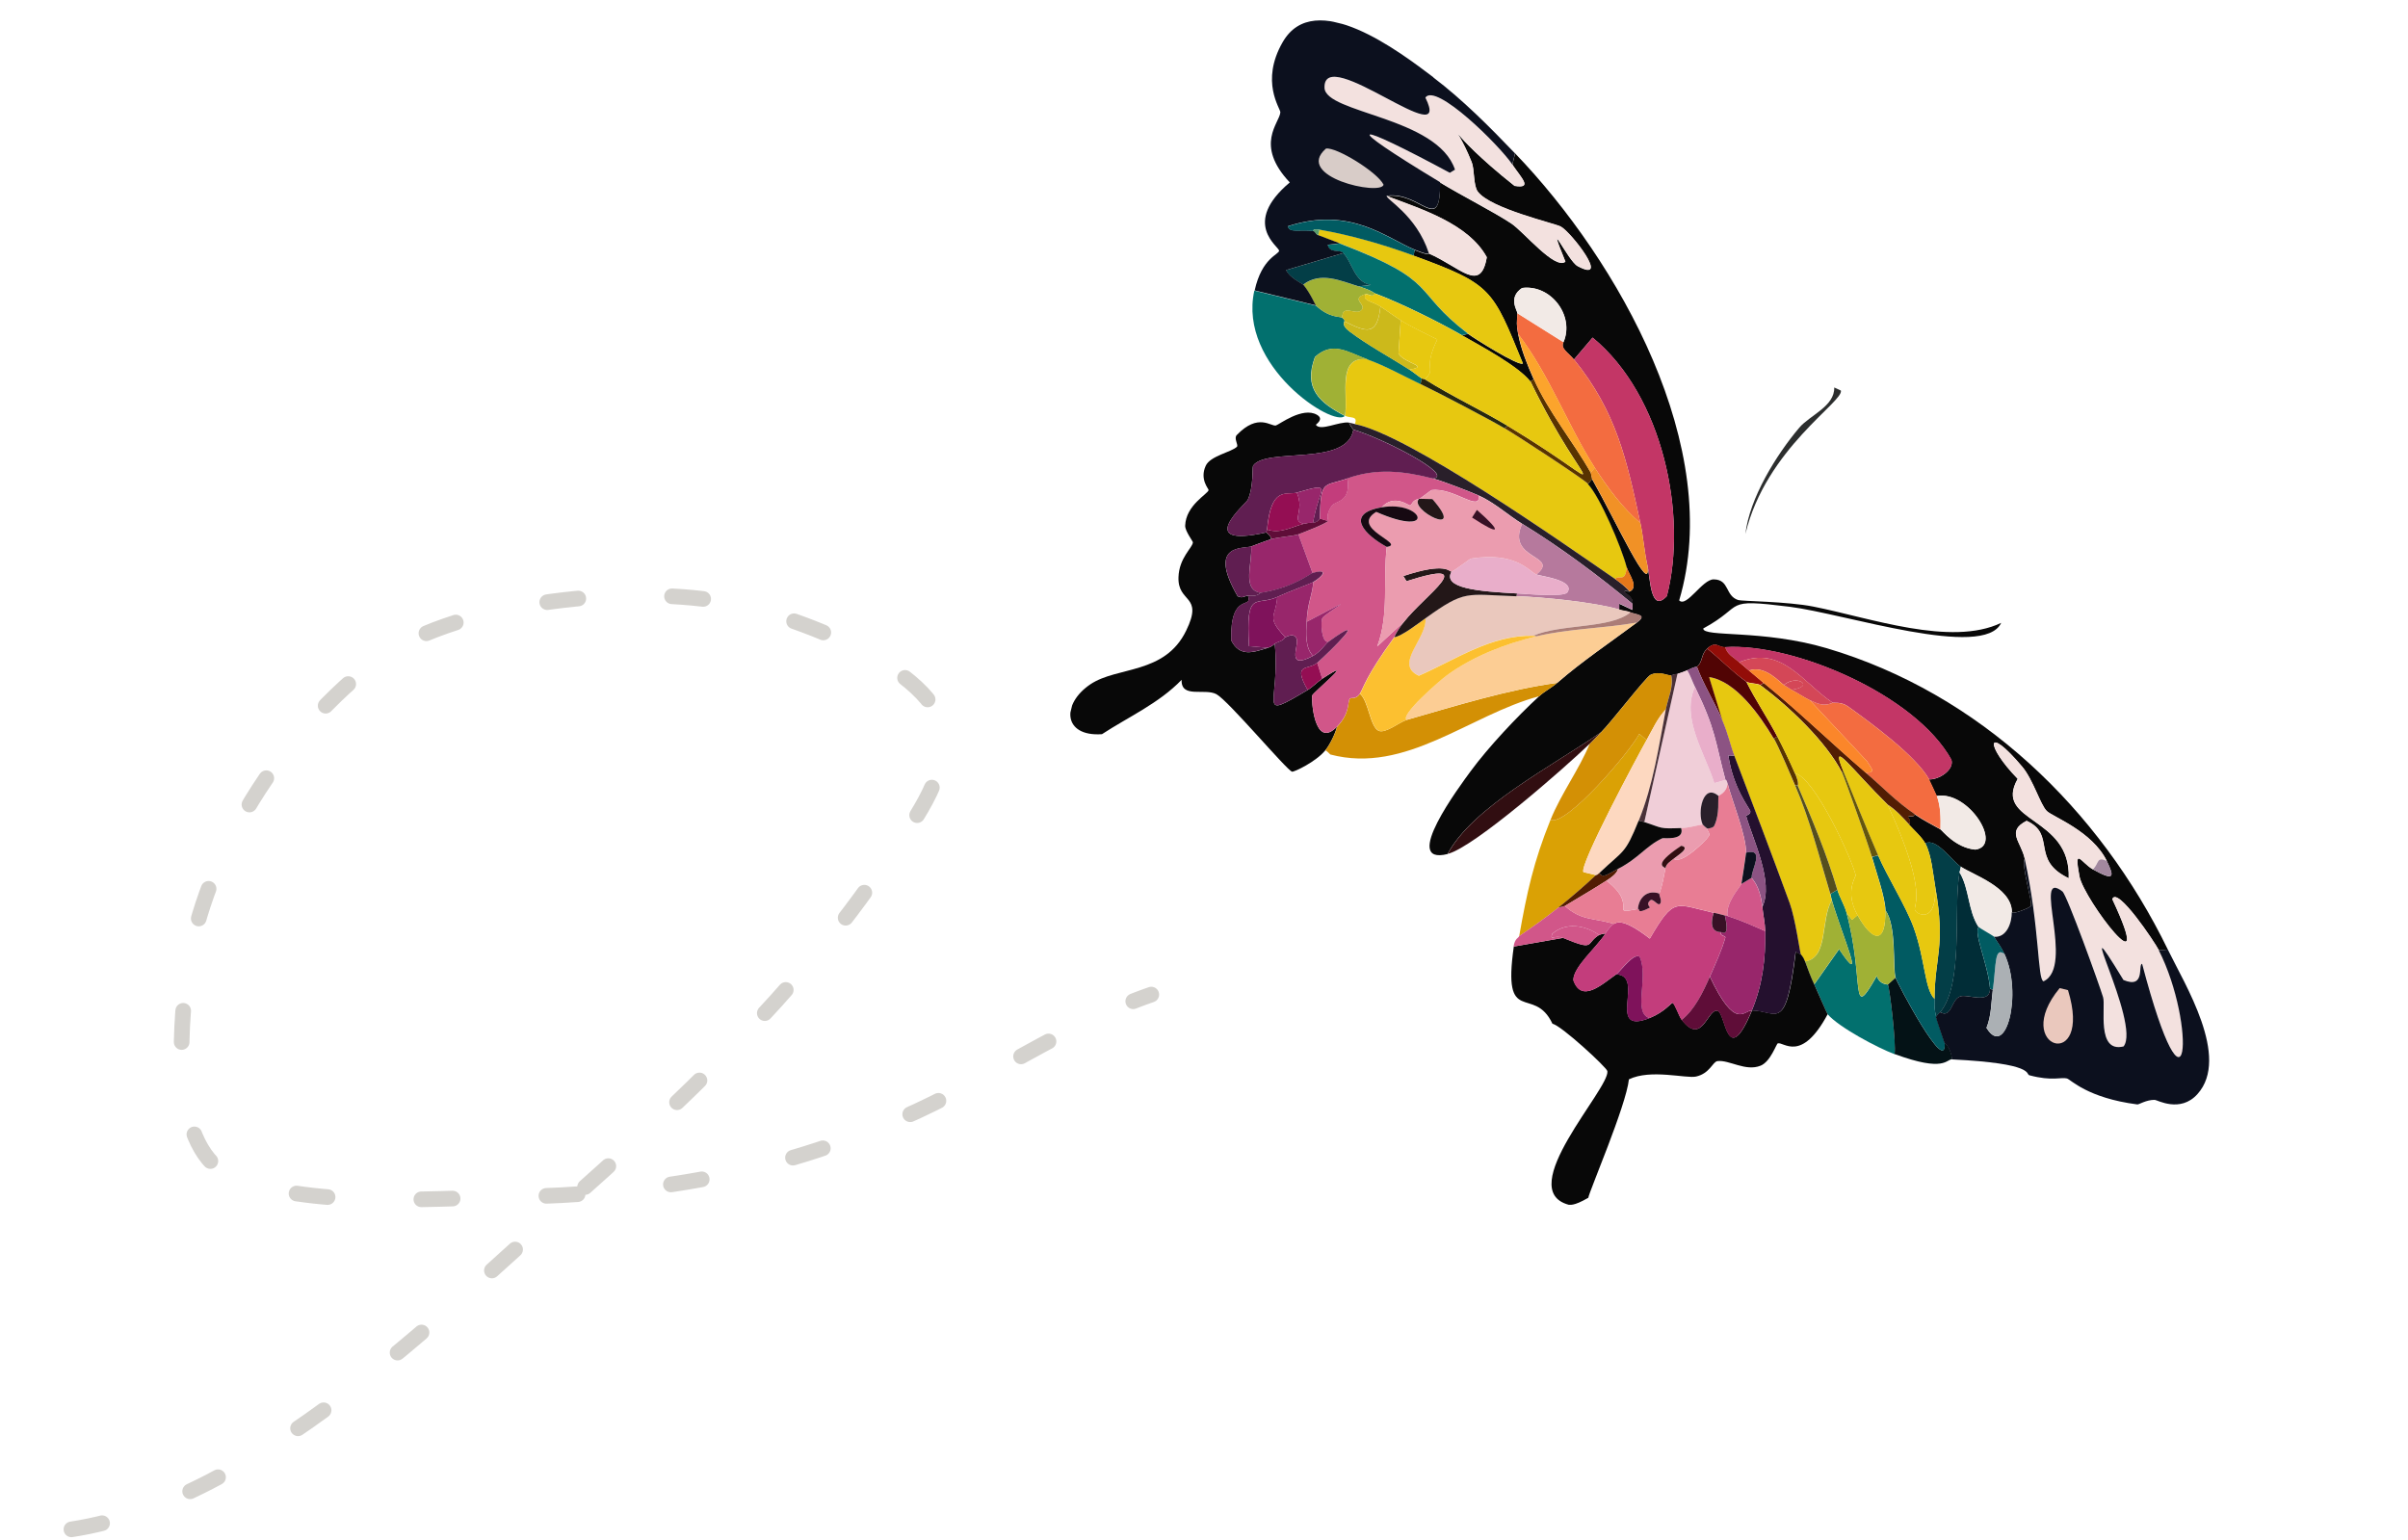 <svg width="308" height="197" viewBox="0 0 308 197" fill="none" xmlns="http://www.w3.org/2000/svg">
<path d="M9.136 195.635C32.74 192.044 56.784 167.766 71.458 154.84C87.022 141.129 102.166 126.771 113.104 110.557C116.63 105.329 121.098 99.75 120.617 93.788C119.956 85.614 101.43 78.546 92.436 76.98C79.476 74.724 57.459 77.174 47.631 84.897C34.729 95.036 25.457 111.173 23.838 125.16C23.109 131.459 21.54 147.32 29.886 150.633C39.654 154.51 54.323 153.321 65.002 153.126C83.606 152.786 98.756 150.201 115.285 143.047C126.087 138.372 136.134 131.081 147.259 127.226" stroke="#2A1E0C" stroke-opacity="0.2" stroke-width="2" stroke-linecap="round" stroke-dasharray="4 12"/>
<g clip-path="url(#clip0_178_10)">
<path d="M172.564 54.075C172.571 54.248 173.051 54.94 173.106 54.966C172.313 59.73 161.931 57.176 160.281 59.578C160.152 59.754 160.364 62.303 159.598 63.94C159.387 64.403 152.551 70.205 161.974 68.106C161.974 68.154 162.718 68.617 162.516 68.996C161.692 69.261 160.849 69.606 160.032 69.897C159.079 70.24 154.373 69.461 158.297 76.268C158.971 76.616 159.274 76.175 159.632 76.213C160.275 78.047 157.338 75.581 157.483 81.921C158.575 84.072 160.276 83.47 162.159 82.876C162.875 82.647 162.992 82.369 163.049 82.334C163.798 90.118 160.548 92.251 167.259 88.268C167.932 87.868 168.485 87.257 169.114 86.835C173.912 83.67 167.971 88.563 167.835 88.971C167.71 89.332 168.076 96.019 171.014 92.953C170.798 93.842 170.074 95.306 169.518 95.979C168.327 97.451 165.509 98.772 165.266 98.713C164.596 98.55 157.152 89.662 155.598 88.806C154.107 87.99 151.035 89.396 151.139 86.961C148.209 89.993 144.328 91.704 140.95 93.916C135.956 94.267 135.722 90.048 139.483 87.525C142.933 85.219 148.974 86.299 151.712 80.686C154 76.017 150.624 77.214 150.736 73.839C150.816 71.349 152.516 70.098 152.581 69.38C152.598 69.261 151.574 67.935 151.593 67.254C151.672 64.617 154.491 63.198 154.589 62.696C154.625 62.545 153.412 61.344 154.221 59.583C154.784 58.325 157.458 57.85 158.201 57.162C158.451 56.941 157.776 56.091 158.189 55.653C160.944 52.786 162.55 54.585 163.201 54.426C163.607 54.316 166.595 51.996 168.442 53.058C169.429 53.629 168.276 54.291 168.311 54.349C168.902 55.19 171.248 53.901 172.533 54.055L172.564 54.075Z" fill="#080808"/>
<path d="M181.701 49.127C183.906 50.178 190.387 53.569 192.411 54.759C194.125 55.764 202.5 61.231 203.121 61.897C204.668 63.535 207.427 69.996 208.08 72.542C207.876 74.586 207.169 73.471 206.584 74.063C199.855 69.425 180.07 55.523 173.292 54.252C173.744 53.15 172.697 53.532 172.046 53.19C172.5 50.571 170.957 45.446 174.93 45.972C177.236 46.803 179.485 48.074 181.713 49.13L181.701 49.127Z" fill="#E7C810"/>
<path d="M168.3 39.069C170.084 40.74 171.409 40.426 171.684 40.653C172.125 41.005 171.935 41.081 171.955 41.098C172.004 41.147 171.491 41.548 172.586 42.378C174.858 44.106 177.824 45.698 180.257 47.27C180.818 47.627 181.343 48.085 181.861 48.419L181.687 49.136C179.471 48.082 177.211 46.809 174.904 45.978C172.429 45.082 170.482 43.579 168.187 45.664C166.685 49.717 168.761 51.496 172.005 53.204C170.665 54.738 158.309 46.869 160.437 37.179L168.271 39.087L168.3 39.069Z" fill="#02706E"/>
<path d="M173.281 54.249C180.058 55.52 199.844 69.422 206.572 74.06C207.14 74.443 207.998 75.142 208.451 75.644C206.65 75.45 209.1 76.046 208.821 77.24C204.357 73.557 199.645 70.035 194.715 67.01C192.905 65.896 191.124 64.263 189.181 63.398C187.977 62.86 184.337 61.471 183.3 61.206C186.148 60.823 176.877 56.068 173.121 54.957C173.074 54.946 172.594 54.253 172.579 54.066C172.815 54.099 173.05 54.193 173.295 54.24L173.281 54.249Z" fill="#291F2A"/>
<path d="M193.45 21.045L193.796 19.624C207.041 33.389 220.565 57.32 214.778 76.805C215.733 77.76 217.741 74.088 219.204 74.113C221.24 74.144 220.627 76.21 222.329 76.76C222.783 76.907 228.639 76.938 231.943 77.596C239.171 79.026 249.537 82.75 255.966 79.677C253.77 84.418 235.877 78.48 228.914 77.617C220.11 76.525 223.383 77.408 217.857 80.395C217.821 81.549 225.435 80.491 233.657 82.921C253.237 88.719 268.545 103.513 277.281 121.468L276.131 121.567C275.617 120.561 270.776 113.298 270.172 115.024C275.996 127.447 266.527 115.066 265.972 112.116C265.218 108.125 266.198 110.384 267.697 111.214C270.424 112.735 270.487 112.224 269.465 110.139C267.596 106.305 262.531 104.484 261.782 103.739C260.952 102.924 260.05 99.743 258.636 98.064C253.943 92.502 253.888 95.341 258.071 99.628C254.886 105.266 264.898 104.314 264.595 112.343C259.648 109.988 263.055 106.754 259.211 104.997C256.568 106.349 258.486 107.624 258.972 109.848C258.517 110.814 260.018 115.403 259.765 115.892C259.645 116.132 257.176 117.122 257.323 116.619C257.249 113.504 252.325 111.913 250.801 110.881C249.605 110.063 247.683 107.147 246.243 107.885C245.805 107.069 244.816 106.204 244.18 105.498C244.488 104.937 244.016 104.564 244.039 104.521C244.178 104.249 244.804 104.695 244.885 104.164C246.058 104.976 247.004 105.415 248.185 106.094C248.41 106.222 250.094 108.456 252.645 108.686C256.239 108.203 251.789 101.096 247.706 101.828C247.659 101.718 246.768 99.8 246.718 99.702C247.947 99.781 249.982 98.514 249.593 97.195C244.991 88.853 229.334 82.224 220.652 82.79C219.721 82.844 219.528 81.928 218.34 82.985C217.528 83.706 217.803 84.74 217.016 85.307C216.958 85.342 216.989 85.166 215.778 85.764C215.528 85.887 214.846 86.125 214.541 86.222C214.501 86.236 214.339 86.197 213.737 86.405C213.484 86.491 212.208 85.8 211.112 86.329C210.502 86.621 206.058 92.406 204.799 93.653C198.594 97.969 188.34 103.232 185.149 109.248C179.089 110.758 186.755 100.495 188.111 98.647C190.362 95.584 194.048 91.659 196.856 89.075C197.582 88.407 198.41 88.021 199.156 87.371C202.356 84.588 205.938 82.192 209.332 79.665C210.783 78.635 209.32 78.659 208.528 78.343C208.106 78.167 207.563 78.133 207.107 77.997L207.108 77.238L208.8 78.03L208.801 77.271C209.082 76.067 206.63 75.482 208.431 75.676C209.703 75.129 208.267 73.383 208.063 72.563C207.408 70.028 204.651 63.555 203.104 61.917L203.636 61.288C206.75 66.796 211.168 76.501 210.734 72.454C211.08 73.946 211.093 78.515 213.197 76.261C215.852 66.014 212.756 50.632 203.7 43.188L201.314 45.997C200.561 45.067 199.569 44.617 199.968 43.784C201.422 40.429 198.386 36.36 194.682 36.841C192.829 38.067 194.088 39.732 194.076 40.084C194.031 41.322 193.931 41.432 194.184 42.755C194.551 44.717 195.374 46.717 196.169 48.526L195.724 48.797C194.18 46.842 189.492 44.329 186.977 42.897L187.78 42.713C188.493 43.254 194.319 46.925 194.778 46.498C190.864 36.94 190.84 36.383 180.78 32.709L180.954 31.992C182.9 32.797 182.656 32.394 182.734 32.426C186.786 34.184 189.376 37.569 190.167 32.914C187.834 28.625 181.779 26.746 177.362 25.082C181.722 24.468 184.223 30.181 184.196 23.357C187.065 25.096 191.055 27.108 193.3 28.597C194.901 29.661 198.874 34.557 200.223 33.491C197.567 26.956 200.551 33.399 201.787 34.055C206.087 36.351 200.959 29.716 199.628 29C198.838 28.575 190.626 26.71 189.015 24.53C188.424 23.738 188.622 21.717 188.233 20.753C185.849 14.811 184.428 16.424 193.723 23.792C196.068 24.167 194.629 22.838 193.441 21.079L193.45 21.045Z" fill="#080808"/>
<path d="M234.608 49.565L235.456 49.955C235.917 51.328 225.861 57.386 223.25 68.305C223.753 63.777 227.181 58.197 230.151 54.698C231.506 53.106 234.695 51.973 234.611 49.554L234.608 49.565Z" fill="#2C2E2E"/>
<path d="M210.611 94.665C209.447 96.732 201.968 110.701 202.53 111.56L204.137 111.951C202.634 113.347 200.949 114.785 199.362 116.076C197.766 117.352 196.008 118.588 194.316 119.755C195.3 114.156 196.162 110.217 198.319 104.879C200.286 105.749 208.423 96.262 209.678 93.875L210.611 94.665Z" fill="#DAA105"/>
<path d="M199.185 87.353C198.439 88.004 197.61 88.39 196.885 89.058C187.957 91.436 179.832 99.066 170.159 96.514C169.947 96.328 169.782 96.104 169.53 95.981C170.088 95.297 170.809 93.845 171.026 92.955C172.714 91.2 172.331 89.858 172.654 89.386C172.791 89.175 173.425 89.537 173.934 88.755C175.032 89.573 175.235 93.062 176.365 93.497C177.25 93.835 179.03 92.359 179.914 92.097C186.191 90.296 192.919 88.202 199.185 87.353Z" fill="#D39005"/>
<path d="M213.757 86.374C214.097 87.791 213.348 89.31 213.074 90.736C212.025 91.827 211.348 93.351 210.611 94.665L209.678 93.875C208.423 96.262 200.286 105.749 198.319 104.879C199.675 101.525 201.944 98.491 203.331 95.156C203.842 94.669 204.326 94.138 204.828 93.636C206.086 92.388 210.531 86.604 211.141 86.311C212.225 85.78 213.501 86.47 213.766 86.388L213.757 86.374Z" fill="#D39005"/>
<path d="M204.816 93.633C204.314 94.135 203.818 94.663 203.319 95.154C200.217 98.144 188.568 108.379 185.178 109.23C188.369 103.214 198.623 97.951 204.828 93.636L204.816 93.633Z" fill="#310E11"/>
<path d="M236.178 116.744C238.535 125.507 236.555 131.023 240.052 124.861C240.465 126.026 241.431 125.882 241.483 125.968C241.708 126.353 242.566 133.735 242.342 134.856C240.142 134.038 235.202 131.403 233.77 129.745C233.636 129.59 232.36 126.537 232.054 125.936L235.234 121.423C238.764 126.677 235.724 119.963 234.31 115.163C234.178 114.702 234.162 114.466 234.127 114.359L235.018 113.818C235.297 114.779 235.941 115.805 236.189 116.747L236.178 116.744Z" fill="#02706E"/>
<path d="M248.725 133.375C248.772 133.484 249.463 133.812 249.713 135.501C248.928 135.456 248.826 137.231 242.324 134.827C242.56 133.709 241.702 126.327 241.466 125.94L242.441 125.051C242.621 125.67 249.049 137.873 248.713 133.372L248.725 133.375Z" fill="#041216"/>
<path d="M193.45 21.045C194.637 22.803 196.076 24.133 193.732 23.758C184.445 16.404 185.869 14.78 188.241 20.719C188.631 21.683 188.433 23.703 189.023 24.496C190.634 26.675 198.846 28.541 199.636 28.966C200.967 29.682 206.107 36.319 201.795 34.021C200.56 33.365 197.578 26.91 200.231 33.456C198.882 34.523 194.909 29.626 193.308 28.563C191.061 27.085 187.074 25.061 184.204 23.322C171.006 15.346 173.028 15.434 185.44 22.117L186.101 21.715C183.857 14.95 169.507 14.515 169.412 11.236C169.241 5.454 186.019 19.945 182.313 12.494C183.651 10.567 191.762 18.577 193.436 21.054L193.45 21.045Z" fill="#F3E1DF"/>
<path d="M180.797 32.688C190.857 36.363 190.892 36.922 194.795 46.478C194.333 46.916 188.496 43.242 187.798 42.693C180.431 37.055 184.316 36.079 171.37 31.139C170.462 30.795 169.505 30.452 168.603 30.085L168.777 29.369C172.785 30.051 176.978 31.281 180.8 32.677L180.797 32.688Z" fill="#E7C810"/>
<path d="M187.798 42.693L186.994 42.876C183.877 41.101 179.169 38.767 175.85 37.518C175.749 37.481 175.531 37.171 173.8 36.639L175.351 36.454C173.206 36.115 172.959 33.509 171.813 32.385C171.259 31.846 170.123 32.487 169.805 31.333L171.355 31.148C184.305 36.077 180.417 37.063 187.783 42.701L187.798 42.693Z" fill="#02706E"/>
<path d="M182.751 32.405C181.158 27.488 177.159 25.462 177.367 25.059C181.785 26.723 187.836 28.613 190.173 32.891C189.382 37.546 186.794 34.149 182.739 32.403L182.751 32.405Z" fill="#F3E1DF"/>
<path d="M173.8 36.639C175.531 37.171 175.749 37.481 175.85 37.518C175.696 38.154 174.939 37.541 174.7 37.617C172.705 38.221 174.688 38.875 174.222 39.582C173.579 40.563 171.649 38.735 171.693 40.667C171.417 40.441 170.092 40.755 168.308 39.084C168.198 38.984 167.636 37.574 166.691 36.425C168.931 34.719 171.474 35.938 173.809 36.654L173.8 36.639Z" fill="#A0B135"/>
<path d="M173.8 36.639C171.477 35.926 168.922 34.704 166.683 36.411C166.587 36.302 164.967 35.565 164.491 34.555L171.816 32.374C172.962 33.497 173.208 36.103 175.354 36.442L173.803 36.628L173.8 36.639Z" fill="#033E47"/>
<path d="M183.324 9.9C187.065 12.733 190.545 16.237 193.785 19.621L193.438 21.042C191.765 18.566 183.654 10.556 182.316 12.482C186.021 19.933 169.244 5.442 169.415 11.225C169.509 14.504 183.86 14.939 186.104 21.704L185.443 22.106C173.031 15.423 171.009 15.334 184.207 23.31C184.234 30.135 181.733 24.422 177.373 25.036C177.162 25.45 181.163 27.465 182.757 32.382C182.667 32.348 182.923 32.753 180.977 31.949C177.339 30.451 172.722 26.339 164.734 28.935C164.93 29.839 166.27 29.309 167.977 29.541C168.291 29.605 168.262 29.929 168.606 30.074C169.511 30.429 170.453 30.781 171.373 31.127L169.822 31.312C170.138 32.479 171.276 31.826 171.83 32.365L164.505 34.547C164.981 35.556 166.601 36.293 166.697 36.402C167.641 37.55 168.204 38.96 168.314 39.061L160.48 37.153C161.409 32.935 163.616 32.567 163.605 32.063C163.596 31.546 158.749 28.579 164.971 23.337C160.41 18.493 163.679 15.727 163.766 14.365C163.795 13.895 161.146 10.447 164.069 5.381C168.157 -1.702 179.05 6.643 183.35 9.894L183.324 9.9Z" fill="#0C101E"/>
<path d="M169.6 19.006C170.894 18.77 176.198 22.02 176.969 23.628C176.615 25.084 165.44 22.619 169.6 19.006Z" fill="#D8CCC8"/>
<path d="M180.971 31.972L180.797 32.688C176.975 31.292 172.78 30.075 168.775 29.381C167.787 29.213 168.02 29.564 167.971 29.564C166.265 29.332 164.924 29.863 164.728 28.958C172.717 26.363 177.334 30.474 180.971 31.972Z" fill="#015B62"/>
<path d="M168.775 29.381L168.6 30.097C168.253 29.963 168.286 29.629 167.971 29.564C168.006 29.573 167.787 29.213 168.775 29.381Z" fill="#589D6C"/>
<path d="M183.286 61.215C184.323 61.48 187.963 62.868 189.166 63.406C189.309 65.583 185.978 62.324 183.11 62.69C183.009 62.702 181.695 63.778 181.516 63.807C180.568 63.981 180.627 64.595 180.367 64.654C180.172 64.704 178.342 63.12 176.723 64.892C171.957 65.714 174.512 68.393 177.374 69.959C176.873 74.477 177.694 78.544 176.159 82.687L179.566 79.551C178.462 80.971 178.401 81.422 178.329 81.514C174.576 86.672 174.385 88.057 173.925 88.741C173.405 89.52 172.78 89.172 172.645 89.372C172.337 89.835 172.705 91.186 171.017 92.941C168.068 96.005 167.713 89.321 167.837 88.959C167.976 88.54 173.903 83.656 169.117 86.823L168.487 84.784C170.237 83.228 175.47 78.076 169.899 82.105C169.025 82.223 168.888 79.57 169.128 79.09C169.449 78.421 175.34 75.192 167.131 79.546C167.266 77.033 167.85 76.245 167.989 74.467C169.222 73.727 170.041 72.678 167.89 73.317L166.077 68.346C166.854 68.07 169.516 67.042 169.886 66.63C169.952 66.56 169.426 65.955 170.364 64.665C170.81 64.04 172.831 64.287 172.339 61.181C176.041 59.854 179.51 60.234 183.277 61.201L183.286 61.215Z" fill="#D15689"/>
<path d="M183.286 61.215C179.519 60.248 176.049 59.869 172.348 61.195C169.303 62.289 168.907 61.25 168.823 66.371C168.771 66.383 168.701 66.721 167.932 66.913C168.703 62.29 170.701 61.626 165.857 63.017C164.53 63.391 162.566 62.105 162.061 67.747C162.053 67.88 161.962 68.004 161.974 68.105C152.551 70.205 159.376 64.4 159.598 63.94C160.364 62.303 160.164 59.757 160.281 59.578C161.931 57.176 172.301 59.727 173.106 54.965C176.863 56.076 186.122 60.829 183.286 61.215Z" fill="#601E51"/>
<path d="M166.077 68.346L167.89 73.316C167.521 73.422 165.429 75.177 161.239 75.846C158.808 75.425 160.207 72.094 160.044 69.9C160.861 69.609 161.704 69.264 162.527 68.999C163.42 68.702 165.444 68.583 166.074 68.357L166.077 68.346Z" fill="#98266B"/>
<path d="M168.487 84.784C167.377 85.775 165.245 84.729 167.262 88.256C160.551 92.24 163.786 90.115 163.052 82.322C163.547 82.051 164.106 82.016 164.374 81.518C164.424 81.567 165.46 80.828 165.838 81.691C166.218 82.543 164.357 85.81 167.942 83.905C168.857 83.418 169.571 82.343 169.884 82.114C175.459 78.073 170.223 83.237 168.473 84.793L168.487 84.784Z" fill="#601E51"/>
<path d="M167.978 74.464C167.762 74.595 164.87 75.665 163.365 76.364C160.679 77.595 159.306 75.29 159.752 82.657L162.15 82.861C160.279 83.458 158.563 84.069 157.474 81.906C157.326 75.579 160.266 78.033 159.623 76.199C160.974 76.332 161.141 75.847 161.219 75.829C165.42 75.163 167.501 73.405 167.87 73.299C170.006 72.669 169.199 73.721 167.969 74.45L167.978 74.464Z" fill="#601E51"/>
<path d="M164.374 81.518C164.095 82.013 163.544 82.063 163.052 82.322C162.998 82.346 162.878 82.635 162.161 82.864L159.763 82.659C159.317 75.292 160.687 77.609 163.377 76.367C163.177 79.097 161.9 78.81 164.386 81.521L164.374 81.518Z" fill="#7F125B"/>
<path d="M160.035 69.885C160.198 72.079 158.796 75.422 161.23 75.832C161.153 75.849 160.974 76.332 159.635 76.202C159.277 76.164 158.974 76.604 158.299 76.256C154.387 69.452 159.082 70.229 160.035 69.885Z" fill="#601E51"/>
<path d="M169.117 86.823C168.476 87.242 167.92 87.866 167.262 88.256C165.245 84.729 167.377 85.775 168.487 84.784L169.117 86.823Z" fill="#940E53"/>
<path d="M169.886 66.63C169.505 67.039 166.845 68.056 166.077 68.346C165.432 68.581 163.42 68.702 162.53 68.988C162.73 68.62 162 68.149 161.988 68.097C161.976 67.996 162.068 67.871 162.075 67.739C163.755 68.331 165.249 67.373 166.784 67C167.631 66.79 167.883 66.913 167.935 66.901C168.704 66.709 168.774 66.371 168.825 66.359C168.993 66.326 169.496 66.572 169.889 66.618L169.886 66.63Z" fill="#5F0D38"/>
<path d="M226.876 94.477C227.502 95.524 228.922 98.893 229.577 100.423C231.531 104.914 232.708 109.681 234.104 114.354C234.13 114.446 234.155 114.697 234.287 115.157C232.806 117.771 233.893 122.504 230.871 123.004C230.621 122.319 230.352 122.168 230.329 122.113C230.209 121.802 229.637 117.513 228.907 115.536C226.599 109.233 224.21 102.91 221.809 96.634C221.264 95.204 221.087 94.022 220.268 92.109L218.584 86.607C222.008 87.123 225.072 91.48 226.853 94.472L226.876 94.477Z" fill="#E7C810"/>
<path d="M232.056 125.924C231.58 124.964 231.254 123.991 230.885 122.995C233.908 122.495 232.832 117.765 234.302 115.149C235.715 119.949 238.765 126.677 235.225 121.408L232.045 125.921L232.056 125.924Z" fill="#A0B135"/>
<path d="M174.918 45.969C170.931 45.451 172.474 50.576 172.034 53.187C168.787 51.49 166.714 49.7 168.215 45.647C170.51 43.562 172.458 45.064 174.932 45.961L174.918 45.969Z" fill="#A0B135"/>
<path d="M203.47 60.464C203.514 60.536 203.613 61.184 203.654 61.268L203.121 61.897C202.488 61.229 194.125 55.764 192.411 54.759L192.856 54.488C207.297 63.196 203.087 63.896 195.752 48.78L196.198 48.509C198.075 52.712 201.222 56.477 203.47 60.464Z" fill="#583300"/>
<path d="M192.845 54.486L192.399 54.757C190.376 53.566 183.894 50.175 181.69 49.124L181.864 48.408C181.96 48.468 182.127 48.435 182.222 48.495C185.636 50.661 189.376 52.392 192.848 54.474L192.845 54.486Z" fill="#27270E"/>
<path d="M208.451 75.644C208.001 75.13 207.14 74.443 206.572 74.06C207.169 73.471 207.876 74.586 208.069 72.54C208.284 73.363 209.708 75.106 208.437 75.653L208.451 75.644Z" fill="#E6771A"/>
<path d="M179.16 40.968L178.877 45.245C179.701 46.535 182.965 46.852 180.265 47.284C177.818 45.721 174.855 44.118 172.595 42.392C171.499 41.563 172.016 41.15 171.964 41.113C174.825 42.532 176.164 43.017 176.576 39.213C177.445 39.767 178.291 40.414 179.171 40.971L179.16 40.968Z" fill="#CCB91B"/>
<path d="M182.231 48.51C182.136 48.45 181.969 48.482 181.873 48.422C181.355 48.088 180.827 47.641 180.268 47.273C182.968 46.841 179.704 46.523 178.88 45.233L179.163 40.956C180.625 41.888 182.305 42.628 183.85 43.42C181.913 47.355 183.835 47.101 182.234 48.498L182.231 48.51Z" fill="#E7C810"/>
<path d="M174.689 37.614C174.206 38.489 175.464 38.501 176.567 39.198C176.155 43.002 174.816 42.517 171.955 41.098C171.932 41.093 172.122 41.016 171.684 40.653C171.641 38.72 173.57 40.549 174.213 39.567C174.679 38.861 172.696 38.206 174.691 37.603L174.689 37.614Z" fill="#CCB91B"/>
<path d="M208.81 77.237L208.809 77.995L207.116 77.204L207.115 77.962C203.963 77.035 197.367 76.371 193.943 76.26L194.03 75.901C195.19 75.963 200.05 76.413 200.476 75.77C201.534 74.192 196.921 73.68 196.505 73.481C199.622 70.984 192.571 71.641 194.692 67.004C199.622 70.029 204.334 73.552 208.798 77.234L208.81 77.237Z" fill="#B6799D"/>
<path d="M210.739 72.431C210.316 70.602 210.206 68.739 209.817 66.919C208.067 58.83 206.786 52.728 201.328 45.988L203.714 43.179C212.759 50.621 215.858 65.991 213.211 76.252C211.108 78.506 211.094 73.938 210.748 72.445L210.739 72.431Z" fill="#C33666"/>
<path d="M186.994 42.876C189.509 44.309 194.209 46.825 195.741 48.777C203.064 63.89 207.285 63.193 192.845 54.485C189.388 52.395 185.636 50.661 182.22 48.507C183.821 47.11 181.898 47.364 183.836 43.429C182.291 42.636 180.61 41.897 179.148 40.965C178.268 40.408 177.422 39.761 176.553 39.207C175.453 38.498 174.192 38.497 174.674 37.623C174.913 37.547 175.67 38.159 175.825 37.524C179.144 38.773 183.865 41.098 186.968 42.882L186.994 42.876Z" fill="#E7C810"/>
<path d="M207.127 77.965C207.583 78.101 208.126 78.135 208.548 78.311C206.031 80.453 199.655 79.793 196.114 81.317C190.656 81.212 186.259 84.339 181.477 86.431C178.223 84.965 182.516 81.714 182.324 79.085C187.488 75.373 187.446 76.048 193.954 76.262C197.379 76.374 203.974 77.038 207.127 77.965Z" fill="#EAC8BD"/>
<path d="M209.364 79.636C205.969 82.163 202.387 84.559 199.188 87.342C192.922 88.19 186.208 90.276 179.916 92.085C179.01 91.534 184.097 87.081 185.08 86.366C188.411 83.946 192.506 82.36 196.472 81.404C200.582 80.41 205.174 80.403 209.352 79.633L209.364 79.636Z" fill="#FCCD94"/>
<path d="M199.982 43.775C199.595 44.611 200.576 45.058 201.328 45.988C206.784 52.74 208.067 58.83 209.817 66.919C207.518 64.951 205.686 62.473 203.988 59.844C200.488 54.364 198.182 47.952 194.187 42.743C193.934 41.421 194.031 41.322 194.079 40.073L199.971 43.773L199.982 43.775Z" fill="#F36C40"/>
<path d="M246.747 99.685C244.986 96.612 239.331 92.492 236.373 90.364C235.486 89.732 234.492 89.943 234.408 89.886C230.603 87.368 227.902 82.475 222.461 84.711C221.814 84.15 220.895 83.706 220.67 82.769C229.363 82.206 245.005 88.844 249.61 97.175C249.999 98.494 247.965 99.761 246.735 99.682L246.747 99.685Z" fill="#C33666"/>
<path d="M246.747 99.685C246.808 99.785 247.699 101.704 247.735 101.81C248.236 103.169 248.231 104.649 248.202 106.074C247.021 105.394 246.078 104.944 244.902 104.144C242.46 102.46 240.828 100.716 238.639 98.848C240.073 98.842 239.308 98.264 238.812 97.385L231.476 89.563C232.534 90.041 233.292 90.397 234.417 89.9C234.501 89.957 235.495 89.746 236.381 90.379C239.339 92.507 244.995 96.626 246.756 99.699L246.747 99.685Z" fill="#F36C40"/>
<path d="M250.815 110.872L250.641 111.588C249.821 116.31 251.217 125.805 248.168 129.481C247.979 129.705 247.749 129.845 247.635 130.111C247.399 128.817 247.436 129.12 247.439 127.798C247.458 122.344 248.876 121.196 247.537 113.476C247.253 111.828 247.056 109.369 246.257 107.877C247.686 107.135 249.605 110.063 250.815 110.872Z" fill="#033E47"/>
<path d="M244.195 105.489C244.831 106.195 245.819 107.06 246.257 107.877C247.059 109.357 247.244 111.814 247.537 113.476C247.693 118.313 245.112 116.95 244.933 116.429C244.695 115.746 246.697 114.263 241.427 102.93C242.449 103.559 243.407 104.6 244.195 105.489Z" fill="#E7C810"/>
<path d="M199.982 43.775L194.09 40.076C194.105 39.712 192.843 38.058 194.696 36.833C198.4 36.352 201.448 40.423 199.982 43.775Z" fill="#F2EAE6"/>
<path d="M223.37 87.21C224.57 89.62 226.078 91.823 227.321 94.207L226.876 94.477C225.095 91.486 222.031 87.128 218.607 86.612L220.291 92.115C219.334 89.862 217.91 87.618 217.045 85.289C217.82 84.719 217.557 83.688 218.369 82.968C220.088 84.354 221.568 85.914 223.37 87.21Z" fill="#510404"/>
<path d="M204 59.846L203.467 60.475C201.219 56.488 198.061 52.72 196.195 48.52C195.388 46.708 194.577 44.711 194.21 42.749C198.202 47.969 200.508 54.381 204.011 59.849L204 59.846Z" fill="#FCA42C"/>
<path d="M209.817 66.918C210.209 68.728 210.318 70.59 210.739 72.431C211.182 76.493 206.768 66.775 203.642 61.265C203.598 61.193 203.499 60.545 203.458 60.461L203.991 59.832C205.674 62.47 207.521 64.939 209.82 66.907L209.817 66.918Z" fill="#F19126"/>
<path d="M238.651 98.851C240.84 100.719 242.469 102.474 244.913 104.147C244.833 104.678 244.207 104.232 244.067 104.504C244.056 104.55 244.517 104.919 244.209 105.481C243.41 104.588 242.464 103.55 241.442 102.922C236.839 98.398 234.049 94.376 235.724 98.505L235.637 98.864C233.579 94.849 228.792 90.329 225.164 87.634L225.61 87.363C230.28 91.157 234.165 95.004 238.665 98.842L238.651 98.851Z" fill="#521D03"/>
<path d="M220.67 82.769C220.895 83.706 221.815 84.15 222.461 84.711C222.876 85.069 223.29 85.427 223.708 85.774C224.343 86.284 224.952 86.848 225.587 87.358L225.141 87.629C224.82 87.391 223.706 87.438 223.362 87.195C221.545 85.908 220.076 84.351 218.36 82.954C219.545 81.908 219.738 82.824 220.673 82.758L220.67 82.769Z" fill="#930D08"/>
<path d="M209.364 79.636C205.189 80.394 200.582 80.41 196.484 81.407L196.125 81.32C199.658 79.781 206.043 80.455 208.56 78.314C209.349 78.641 210.814 78.606 209.364 79.636Z" fill="#AB7D77"/>
<path d="M240.226 109.419C241.364 112.083 243.776 115.902 244.773 118.642C246.266 122.764 246.162 126.557 247.454 127.79C247.45 129.111 247.402 128.805 247.649 130.102C247.688 130.295 248.558 132.906 248.734 133.389C249.069 137.89 242.641 125.687 242.461 125.068C242.081 123.764 242.62 118.436 241.169 116.454C241.142 114.807 239.95 111.457 239.443 109.62L240.247 109.436L240.226 109.419Z" fill="#015B62"/>
<path d="M253.083 118.597C252.41 119.4 254.253 123.191 254.547 126.506C254.487 128.511 251.681 127.118 250.728 127.461C249.519 127.901 249.696 130.294 248.156 129.479C251.206 125.803 249.807 116.318 250.629 111.586C251.914 113.698 251.695 116.509 253.072 118.594L253.083 118.597Z" fill="#012D37"/>
<path d="M269.479 110.13C268.149 109.561 268.497 110.393 267.712 111.205C266.213 110.375 265.233 108.117 265.986 112.107C266.541 115.057 275.999 127.435 270.187 115.015C270.791 113.289 275.631 120.552 276.145 121.558C280.991 131.111 279.999 145.938 274.018 123.305C273.442 123.311 274.511 126.559 271.631 125.367C264.391 113.481 273.955 131.001 271.642 133.865C268.14 134.726 269.382 128.773 269.025 127.572C268.586 126.058 264.403 114.488 263.826 114.041C259.896 110.979 265.474 123.66 261.406 125.533C260.638 125.321 260.953 118.752 258.995 109.853C258.506 107.641 256.577 106.363 259.234 105.003C263.078 106.759 259.66 109.991 264.618 112.349C264.924 104.308 254.912 105.26 258.094 99.633C253.911 95.346 253.978 92.51 258.659 98.069C260.073 99.748 260.978 102.919 261.805 103.744C262.554 104.49 267.619 106.311 269.488 110.145L269.479 110.13Z" fill="#F3E1DF"/>
<path d="M257.337 116.61C257.366 118 256.691 119.966 255.049 119.823C254.988 119.722 253.147 118.686 253.086 118.586C251.709 116.5 251.929 113.689 250.644 111.577L250.818 110.86C252.342 111.893 257.278 113.487 257.34 116.599L257.337 116.61Z" fill="#F2EAE6"/>
<path d="M248.199 106.085C248.228 104.66 248.233 103.18 247.732 101.822C251.803 101.088 256.254 108.194 252.671 108.68C250.12 108.45 248.436 106.216 248.211 106.088L248.199 106.085Z" fill="#F2EAE6"/>
<path d="M269.479 110.13C270.501 112.215 270.438 112.726 267.712 111.205C268.512 110.384 268.152 109.55 269.479 110.13Z" fill="#A2889F"/>
<path d="M276.131 121.567L277.281 121.468C279.46 125.94 285.283 135.254 281.079 139.946C278.873 142.42 275.903 140.693 275.609 140.695C274.551 140.669 273.562 141.31 273.386 141.279C266.977 140.453 264.86 138.089 264.378 137.959C263.644 137.756 262.499 138.334 259.57 137.547C259.064 137.411 260.34 136.045 249.684 135.518C249.434 133.829 248.731 133.499 248.696 133.393C248.52 132.909 247.648 130.31 247.612 130.105C247.723 129.851 247.956 129.699 248.145 129.476C249.684 130.291 249.508 127.898 250.717 127.458C251.669 127.115 254.476 128.509 254.536 126.504L254.894 126.591C254.676 128.239 254.727 129.892 254.081 131.485C256.593 135.597 258.713 127.044 256.381 122.045C255.954 121.133 255.536 120.639 255.035 119.832C256.689 119.977 257.352 118.009 257.323 116.619C257.176 117.122 259.645 116.132 259.765 115.892C260.016 115.414 258.517 110.814 258.972 109.848C260.916 118.755 260.603 125.313 261.383 125.528C265.448 123.666 259.87 110.985 263.803 114.036C264.38 114.482 268.552 126.05 269.002 127.567C269.356 128.779 268.117 134.72 271.619 133.859C273.932 130.996 264.377 113.49 271.608 125.362C274.488 126.553 273.418 123.306 273.995 123.299C279.976 145.932 280.968 131.106 276.122 121.553L276.131 121.567Z" fill="#0C101E"/>
<path d="M256.395 122.036C258.727 127.035 256.607 135.589 254.096 131.476C254.741 129.883 254.693 128.219 254.908 126.582C255.333 123.331 255.103 121.06 256.395 122.036Z" fill="#ABB0B4"/>
<path d="M263.448 126.398L264.511 126.657C267.795 137.347 257.037 134.127 263.448 126.398Z" fill="#EAC8BD"/>
<path d="M255.049 119.823C255.55 120.63 255.98 121.127 256.395 122.036C255.103 121.06 255.333 123.332 254.908 126.582L254.55 126.495C254.256 123.18 252.413 119.389 253.086 118.586C253.147 118.686 254.988 119.722 255.049 119.823Z" fill="#015B62"/>
<path d="M209.604 104.984C207.833 109.338 207.708 108.696 204.582 111.68C204.201 112.04 204.154 111.931 204.137 111.951L202.53 111.56C201.968 110.701 209.45 96.72 210.611 94.665C211.348 93.351 212.025 91.827 213.074 90.736C212.151 95.579 211.474 100.371 209.604 104.984Z" fill="#FDD8C0"/>
<path d="M196.125 81.32L196.484 81.407C192.518 82.363 188.423 83.948 185.091 86.368C184.095 87.093 179.01 91.534 179.928 92.088C179.044 92.35 177.265 93.826 176.38 93.488C175.261 93.056 175.058 89.567 173.948 88.746C174.411 88.051 174.599 86.677 178.353 81.52C179.306 81.373 181.322 79.832 182.333 79.099C182.528 81.717 178.232 84.979 181.486 86.445C186.267 84.354 190.665 81.226 196.123 81.332L196.125 81.32Z" fill="#FCC030"/>
<path d="M242.453 125.054L241.477 125.942C241.434 125.871 240.459 126.001 240.046 124.835C236.549 130.997 238.538 125.496 236.172 116.718L236.887 117.651L237.593 117.064C239.488 120.439 241.242 120.928 241.14 116.423C242.603 118.407 242.052 123.732 242.432 125.037L242.453 125.054Z" fill="#A0B135"/>
<path d="M237.599 117.09L236.893 117.677L236.178 116.744C235.93 115.802 235.286 114.777 235.006 113.815C233.651 109.225 231.817 104.898 229.95 100.502C229.92 100.421 230.164 100.224 229.579 98.906C232.127 99.453 236.883 109.927 237.351 111.926C237.408 112.196 235.893 114.043 237.602 117.079L237.599 117.09Z" fill="#E7C810"/>
<path d="M235.006 113.815L234.115 114.357C232.708 109.681 231.531 104.914 229.589 100.426L229.947 100.513C231.825 104.912 233.649 109.237 235.003 113.826L235.006 113.815Z" fill="#554E1E"/>
<path d="M167.12 79.543C167.042 81.017 166.924 82.91 167.945 83.894C164.36 85.799 166.221 82.531 165.841 81.68C165.449 80.825 164.424 81.567 164.377 81.507C161.892 78.796 163.168 79.082 163.368 76.353C164.87 75.665 167.765 74.584 167.98 74.453C167.841 76.23 167.246 77.016 167.123 79.531L167.12 79.543Z" fill="#98266B"/>
<path d="M185.663 73.117C184.47 75.25 189.062 75.646 194.039 75.916L193.952 76.274C187.443 76.059 187.482 75.396 182.321 79.096C181.299 79.826 179.292 81.382 178.341 81.517C178.412 81.424 178.473 80.974 179.578 79.554C182.205 76.155 189.543 71.258 179.904 74.346L179.502 73.685C185.044 71.84 185.366 73.179 185.677 73.108L185.663 73.117Z" fill="#231718"/>
<path d="M172.348 61.195C172.84 64.301 170.819 64.054 170.373 64.68C169.435 65.969 169.963 66.563 169.895 66.644C169.49 66.595 168.987 66.35 168.831 66.385C168.916 61.265 169.314 62.292 172.357 61.209L172.348 61.195Z" fill="#C33D7C"/>
<path d="M169.899 82.105C169.586 82.335 168.86 83.406 167.957 83.896C166.938 82.901 167.054 81.02 167.131 79.546C175.34 75.192 169.45 78.421 169.128 79.089C168.9 79.573 169.025 82.223 169.899 82.105Z" fill="#98266B"/>
<path d="M165.872 63.008C166.927 65.407 165.037 66.636 166.784 67.001C165.249 67.373 163.755 68.331 162.075 67.739C162.581 62.096 164.544 63.383 165.872 63.008Z" fill="#940E53"/>
<path d="M167.932 66.913C167.932 66.913 167.628 66.802 166.782 67.012C165.034 66.647 166.928 65.407 165.869 63.02C170.701 61.626 168.714 62.293 167.943 66.915L167.932 66.913Z" fill="#98266B"/>
<path d="M229.579 98.906C230.161 100.235 229.918 100.433 229.95 100.502L229.591 100.415C228.933 98.895 227.505 95.512 226.89 94.469L227.336 94.198C228.153 95.768 228.874 97.278 229.582 98.894L229.579 98.906Z" fill="#583300"/>
<path d="M196.514 73.495C196.93 73.694 201.543 74.206 200.485 75.784C200.059 76.427 195.187 75.975 194.039 75.915C189.059 75.657 184.47 75.249 185.663 73.116C186.011 73.042 187.995 71.481 188.148 71.457C193.836 70.566 195.487 72.988 196.514 73.495Z" fill="#E9AECA"/>
<path d="M194.7 67.019C192.577 71.667 199.631 70.998 196.514 73.495C195.487 72.988 193.825 70.563 188.148 71.457C187.995 71.481 186.011 73.042 185.663 73.117C185.34 73.185 185.029 71.848 179.488 73.693L179.89 74.354C189.528 71.267 182.194 76.152 179.564 79.563L176.156 82.699C177.688 78.567 176.871 74.488 177.371 69.971C179.904 69.572 172.542 67.583 176.014 65.491C183.864 68.945 182.034 63.995 176.72 64.904C178.342 63.12 180.172 64.704 180.365 64.665C180.624 64.606 180.568 63.98 181.513 63.819C180.045 65.175 187.758 69.037 183.207 63.852L181.513 63.819C181.692 63.789 183.007 62.714 183.108 62.702C185.975 62.335 189.304 65.606 189.163 63.418C191.107 64.283 192.888 65.916 194.698 67.03L194.7 67.019Z" fill="#EB9CAF"/>
<path d="M177.385 69.962C174.52 68.407 171.957 65.714 176.735 64.895C182.048 63.986 183.869 68.922 176.029 65.482C172.557 67.574 179.919 69.563 177.385 69.962Z" fill="#160912"/>
<path d="M181.516 63.807L183.21 63.841C187.761 69.025 180.05 65.152 181.516 63.807Z" fill="#231718"/>
<path d="M188.906 65.228C192.163 68.09 191.973 68.619 188.289 66.204L188.906 65.228Z" fill="#381126"/>
<path d="M234.405 89.897C233.292 90.397 232.534 90.041 231.464 89.56C230.958 89.327 229.91 88.656 229.143 88.236C232.218 87.822 229.843 86.216 228.167 87.619C227.727 87.365 225.774 85.029 223.708 85.774C223.29 85.427 222.876 85.069 222.461 84.711C227.902 82.475 230.606 87.356 234.408 89.886L234.405 89.897Z" fill="#D44757"/>
<path d="M228.178 87.622C228.566 87.839 228.862 88.082 229.154 88.239C229.924 88.647 230.969 89.33 231.476 89.563L238.812 97.385C239.305 98.276 240.084 98.845 238.639 98.848C234.139 95.01 230.254 91.163 225.584 87.369C224.949 86.86 224.34 86.295 223.705 85.785C225.774 85.029 227.724 87.376 228.164 87.63L228.178 87.622Z" fill="#FB862A"/>
<path d="M241.43 102.919C246.699 114.252 244.698 115.735 244.936 116.417C245.126 116.941 247.696 118.301 247.54 113.465C248.882 121.173 247.464 122.321 247.442 127.787C246.151 126.554 246.266 122.763 244.762 118.639C243.764 115.899 241.353 112.08 240.215 109.416C238.67 105.808 237.177 102.14 235.701 98.5C234.026 94.371 236.816 98.392 241.419 102.916L241.43 102.919Z" fill="#E7C810"/>
<path d="M225.15 87.643C228.775 90.35 233.564 94.858 235.622 98.872C235.955 99.516 239.069 108.341 239.42 109.614C239.939 111.454 241.118 114.802 241.146 116.449C241.236 120.951 239.494 120.465 237.599 117.09C235.89 114.055 237.405 112.208 237.348 111.937C236.88 109.938 232.127 99.453 229.577 98.918C228.869 97.301 228.136 95.788 227.33 94.221C226.09 91.826 224.568 89.631 223.379 87.224C223.724 87.467 224.837 87.42 225.159 87.657L225.15 87.643Z" fill="#E7C810"/>
<path d="M240.226 109.419L239.423 109.603C239.069 108.341 235.946 99.502 235.625 98.861L235.712 98.503C237.191 102.131 238.67 105.808 240.226 109.419Z" fill="#63550E"/>
<path d="M230.343 122.104C230.343 122.104 230.624 122.307 230.885 122.995C231.254 123.991 231.595 124.955 232.056 125.924C232.349 126.534 233.639 129.578 233.773 129.733C230.407 136.013 228.135 133.231 227.392 133.467C227.207 133.52 226.466 135.812 225.191 136.321C223.275 137.103 221.168 135.55 219.678 135.737C219.061 135.807 218.718 137.315 216.932 137.713C215.665 137.991 211.129 136.715 208.35 138.07C207.993 141.447 203.263 152.425 203.155 153.219C201.186 154.368 200.795 154.064 200.671 154.12C193.529 152.233 205.92 139.253 205.595 137.02C205.526 136.55 199.638 131.125 198.575 130.964C196.179 125.876 192.135 131.526 193.626 121.081L199.931 119.972C204.158 121.712 202.73 120.691 204.552 119.592C204.581 119.575 205.157 119.421 205.356 119.409C204.259 121.149 201.208 123.723 201.256 125.387C202.309 128.398 204.974 125.852 206.726 124.638C210.545 124.736 205.288 132.502 211.023 130.214C212.936 129.444 213.774 128.265 213.942 128.281C214.202 128.32 214.751 129.984 215.114 130.452C217.766 133.888 218.419 128.845 219.737 129.313C220.729 129.665 220.908 136.869 224.098 129.249C227.306 129.296 228.432 132.263 229.695 121.75L230.369 122.098L230.343 122.104Z" fill="#080808"/>
<path d="M206.392 118.168C205.947 118.537 205.627 118.948 205.33 119.415C205.134 119.416 204.569 119.572 204.526 119.598C202.695 118.32 200.279 117.939 198.526 119.459C198.24 120.43 198.838 119.535 199.905 119.978L193.6 121.086C193.752 120.01 194.26 119.986 194.304 119.752C195.994 118.597 197.766 117.352 199.35 116.073C199.546 116.072 200.111 115.916 200.154 115.889C202.277 117.777 203.694 117.388 206.392 118.168Z" fill="#D15689"/>
<path d="M219.185 116.755C218.84 117.87 218.736 119.204 220.086 119.239C219.953 119.782 220.737 119.679 220.673 119.945C220.247 121.493 219.361 123.42 218.698 124.935C217.85 126.859 216.791 129.147 215.086 130.469C214.734 130.004 214.173 128.337 213.913 128.299C213.737 128.268 212.908 129.461 210.994 130.232C208.772 129.605 210.934 125.002 209.703 122.365C208.861 121.903 207.246 124.263 206.697 124.656C204.959 125.861 202.281 128.415 201.227 125.404C201.182 123.729 204.218 121.163 205.327 119.426C205.627 118.948 205.948 118.537 206.39 118.179C206.655 118.244 207.11 117.033 211.022 120.067C214.157 114.685 214.252 115.651 219.182 116.766L219.185 116.755Z" fill="#C33D7C"/>
<path d="M221.821 96.637C224.21 102.91 226.61 109.236 228.919 115.539C229.637 117.513 230.223 121.793 230.34 122.116L229.666 121.768C228.4 132.292 227.277 129.314 224.069 129.267C225.426 126.011 225.852 122.651 225.782 119.12C225.758 118.062 225.518 117.036 225.414 116.007C226.918 112.848 224.19 107.361 223.339 104.375C223.324 104.335 223.981 104.152 223.871 103.746C223.765 103.378 221.658 100.771 221.071 96.65L221.83 96.651L221.821 96.637Z" fill="#24102E"/>
<path d="M224.069 129.267C220.888 136.901 220.709 129.697 219.708 129.331C218.402 128.866 217.737 133.906 215.086 130.469C216.78 129.144 217.85 126.858 218.698 124.935C221.977 131.878 223.045 129.25 224.058 129.264L224.069 129.267Z" fill="#5F0D38"/>
<path d="M211.006 130.234C205.259 132.519 210.528 124.757 206.709 124.659C207.266 124.28 208.881 121.92 209.715 122.368C210.945 125.005 208.784 129.607 211.006 130.234Z" fill="#7F125B"/>
<path d="M204.538 119.601C202.713 120.711 204.144 121.72 199.916 119.981C198.849 119.537 198.255 120.421 198.537 119.461C200.29 117.942 202.707 118.323 204.538 119.601Z" fill="#D15689"/>
<path d="M216.795 87.873C214.973 91.835 218.11 96.394 219.269 100.177L220.692 99.765C220.692 99.765 220.827 99.663 220.963 100.21C220.872 101.437 219.847 101.725 219.813 101.815C217.827 100.119 217.085 103.917 217.796 105.473C216.842 105.62 216.027 105.899 215.041 105.928C212.151 106.032 212.759 105.948 210.32 105.158L214.561 86.19C214.866 86.093 215.545 85.867 215.798 85.732C216.203 86.382 216.45 87.177 216.786 87.858L216.795 87.873Z" fill="#F0CED8"/>
<path d="M217.045 85.289C217.91 87.618 219.334 89.862 220.291 92.115C221.098 94.025 221.287 95.209 221.832 96.64L221.074 96.638C221.661 100.76 223.768 103.366 223.874 103.735C223.998 104.132 223.327 104.324 223.342 104.364C224.191 107.361 226.921 112.837 225.417 115.996C225.126 113.22 224.097 112.468 224.059 112.275C223.915 111.407 225.855 108.416 223.333 109.074C223.377 106.882 221.497 102.287 220.966 100.199C220.83 99.651 220.701 99.779 220.695 99.753C219.369 94.791 219.491 93.389 216.798 87.861C216.462 87.179 216.215 86.385 215.81 85.735C217.021 85.137 216.999 85.327 217.047 85.278L217.045 85.289Z" fill="#8C5383"/>
<path d="M214.561 86.19L210.32 105.158C210.095 105.079 209.846 105.043 209.604 104.984C211.474 100.371 212.154 95.568 213.074 90.736C213.348 89.31 214.109 87.794 213.757 86.374C214.359 86.165 214.521 86.205 214.561 86.19Z" fill="#493038"/>
<path d="M205.471 112.655C203.772 113.747 201.89 114.843 200.154 115.889C200.125 115.907 199.549 116.06 199.35 116.073C200.946 114.797 202.634 113.348 204.125 111.948C204.142 111.928 204.189 112.037 204.57 111.677C205.022 112.387 205.503 111.868 206.967 111.135C206.807 111.793 205.979 112.326 205.471 112.655Z" fill="#521D03"/>
<path d="M223.318 109.083C223.317 109.291 222.77 112.891 222.722 113.087C222.652 113.376 220.674 115.465 220.965 117.188C220.849 117.16 220.722 117.129 220.606 117.101C220.138 116.963 219.659 116.87 219.185 116.755C214.255 115.64 214.162 114.662 211.025 120.055C207.112 117.021 206.655 118.244 206.392 118.168C203.694 117.388 202.274 117.789 200.154 115.889C201.89 114.843 203.773 113.747 205.471 112.655C209.751 115.938 205.575 117.051 209.496 116.28C209.868 116.211 209.186 117.049 211.047 116.095C211.09 116.068 210.473 115.637 211.09 115.163C211.435 114.904 212.018 115.878 212.296 115.64C212.686 115.294 212.165 114.519 212.242 114.305C212.665 113.171 212.777 112.256 213.021 111.104C213.096 110.498 213.671 110.197 214.084 109.857C215.038 110.665 218.198 107.542 218.555 106.98C218.826 106.569 218.274 106.275 218.413 106.003C218.425 105.957 219.117 105.93 219.259 105.646C220.006 104.09 219.703 102.168 219.813 101.815C219.835 101.723 220.872 101.437 220.963 100.21C221.495 102.298 223.371 106.905 223.33 109.086L223.318 109.083Z" fill="#E87D94"/>
<path d="M225.785 119.109C225.855 122.639 225.428 125.999 224.072 129.255C223.06 129.241 221.988 131.881 218.713 124.926C219.375 123.411 220.261 121.485 220.687 119.936C220.755 119.659 219.982 119.764 220.1 119.23C220.131 119.103 221.338 120.229 220.621 117.092C220.736 117.12 220.863 117.151 220.979 117.179C222.672 117.714 224.182 118.4 225.796 119.112L225.785 119.109Z" fill="#98266B"/>
<path d="M220.618 117.104C221.335 120.241 220.128 119.114 220.097 119.241C218.736 119.203 218.84 117.87 219.197 116.758C219.67 116.873 220.161 116.968 220.618 117.104Z" fill="#381126"/>
<path d="M225.414 116.007C225.518 117.037 225.77 118.065 225.782 119.12C224.168 118.409 222.67 117.726 220.965 117.188C220.674 115.465 222.64 113.373 222.722 113.087L224.044 112.283C224.083 112.476 225.112 113.229 225.402 116.005L225.414 116.007Z" fill="#D15689"/>
<path d="M217.784 105.47C217.784 105.47 218.263 105.917 218.413 106.003C218.274 106.275 218.815 106.566 218.555 106.98C218.186 107.539 215.026 110.662 214.084 109.857C214.549 109.456 216.325 108.444 215.049 108.207C211.087 110.853 213.075 110.884 213.021 111.104C212.775 112.268 212.662 113.183 212.242 114.305C210.733 113.766 209.631 114.77 209.496 116.28C205.575 117.051 209.762 115.941 205.471 112.655C205.979 112.326 206.807 111.793 206.967 111.135C209.601 109.818 210.532 108.208 212.632 107.227C212.784 107.154 215.533 107.578 215.029 105.926C216.016 105.896 216.83 105.618 217.784 105.47Z" fill="#EB9CAF"/>
<path d="M220.692 99.765L219.269 100.177C218.107 96.406 214.97 91.847 216.795 87.873C219.488 93.4 219.367 94.803 220.692 99.765Z" fill="#E9AECA"/>
<path d="M215.029 105.926C215.533 107.578 212.784 107.154 212.632 107.227C210.532 108.209 209.592 109.804 206.967 111.135C205.5 111.879 205.019 112.398 204.57 111.677C207.711 108.684 207.833 109.338 209.592 104.981C209.823 105.037 210.071 105.073 210.309 105.155C212.748 105.945 212.14 106.03 215.029 105.926Z" fill="#080808"/>
<path d="M219.813 101.815C219.702 102.168 220.005 104.09 219.259 105.646C219.114 105.941 218.433 105.971 218.413 106.003C218.26 105.929 217.799 105.511 217.784 105.47C217.074 103.914 217.827 100.119 219.801 101.812L219.813 101.815Z" fill="#291F2A"/>
<path d="M224.059 112.274L222.737 113.079C222.785 112.882 223.331 109.282 223.333 109.074C225.855 108.416 223.915 111.407 224.059 112.274Z" fill="#0C101E"/>
<path d="M212.242 114.305C212.165 114.519 212.686 115.294 212.296 115.64C212.029 115.881 211.438 114.892 211.09 115.162C210.473 115.636 211.09 116.068 211.047 116.094C209.184 117.061 209.856 116.208 209.496 116.28C209.631 114.77 210.73 113.777 212.242 114.305Z" fill="#381126"/>
<path d="M214.075 109.843C213.659 110.194 213.098 110.486 213.013 111.089C213.066 110.87 211.081 110.827 215.04 108.193C216.305 108.427 214.54 109.442 214.075 109.843Z" fill="#310E11"/>
<path d="M229.154 88.239C228.862 88.082 228.566 87.839 228.178 87.622C229.866 86.221 232.229 87.825 229.154 88.239Z" fill="#D44757"/>
</g>
<defs>
<clipPath id="clip0_178_10">
<rect width="152.287" height="139.919" fill="white" transform="translate(159.112) rotate(13.689)"/>
</clipPath>
</defs>
</svg>
